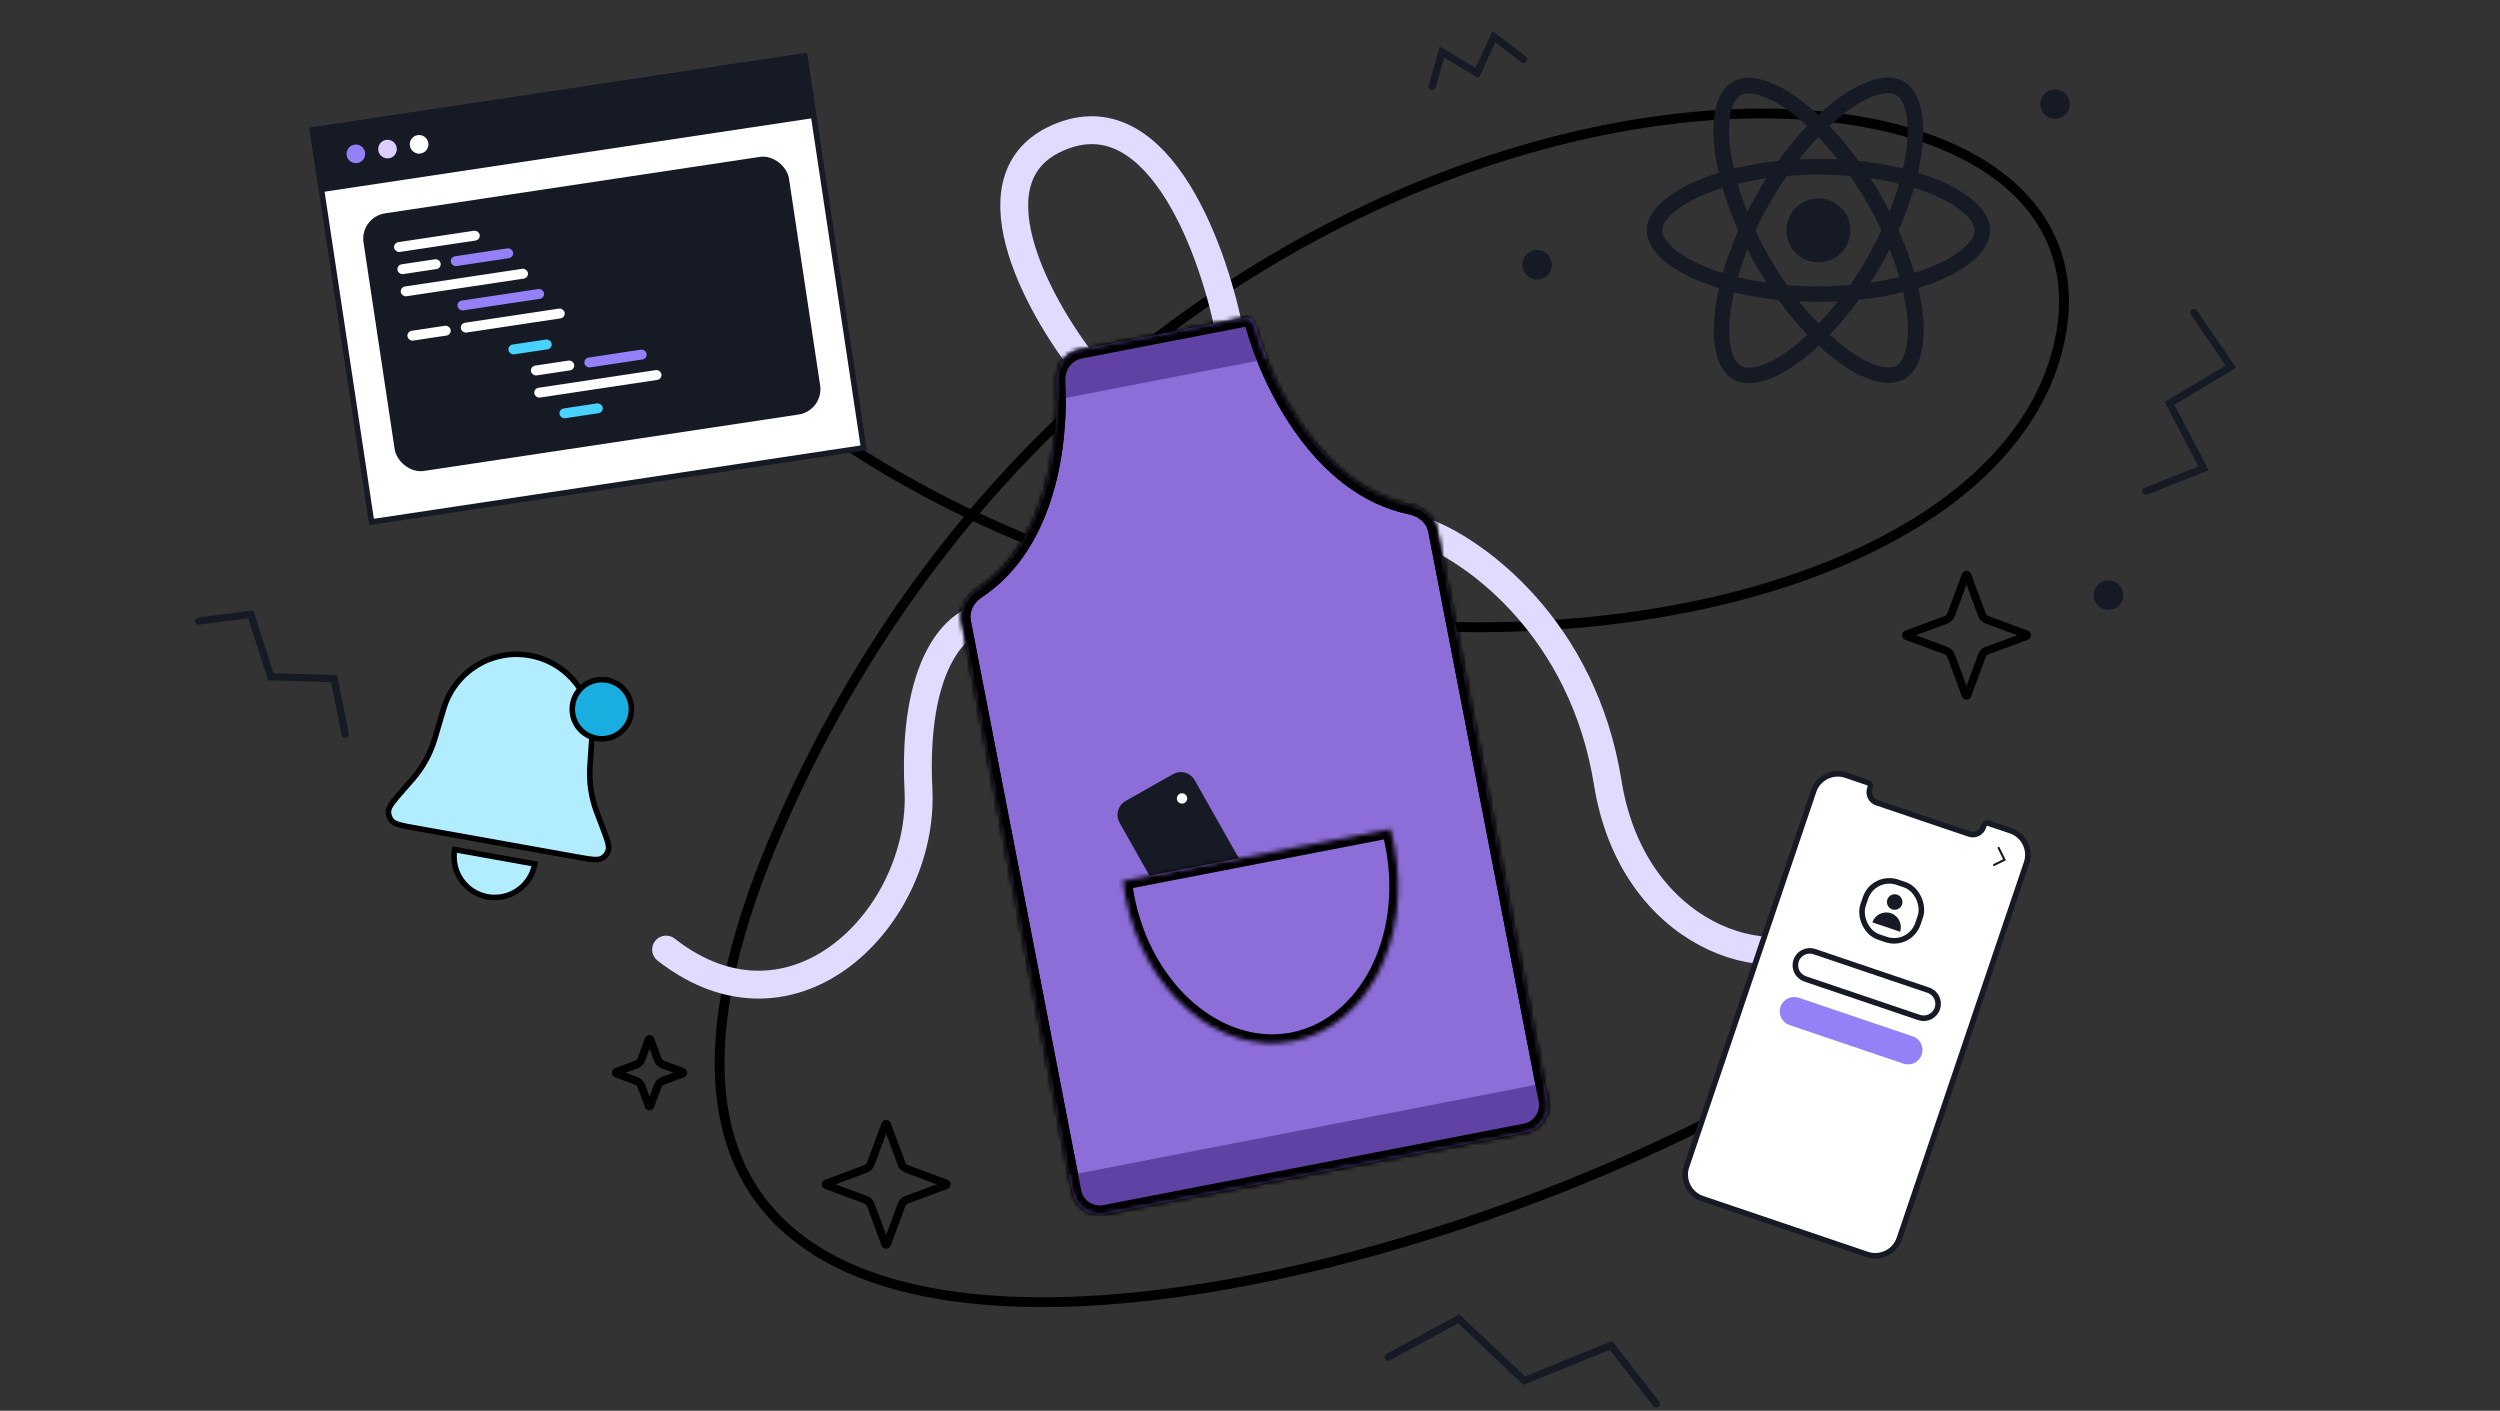 <?xml version="1.0" encoding="UTF-8"?> <svg xmlns="http://www.w3.org/2000/svg" width="560" height="316" viewBox="0 0 560 316" fill="none"><rect x="0" y="0" width="560" height="316" fill="#333333" stroke="none"/> <g clip-path="url(#clip0_94_5178)"> <path d="M99.387 158.721C101.844 150.422 110.149 145.298 118.669 146.823C127.188 148.349 133.198 156.037 132.622 164.673L132.161 171.591C132.155 171.679 132.152 171.723 132.15 171.767C131.933 175.199 132.447 178.639 133.657 181.858C133.673 181.899 133.688 181.94 133.72 182.023L134.933 185.216C136.035 188.114 136.586 189.563 136.224 190.607C135.983 191.301 135.499 191.885 134.861 192.25C133.902 192.798 132.376 192.525 129.325 191.978L93.003 185.473C89.951 184.927 88.425 184.653 87.717 183.806C87.245 183.242 86.994 182.527 87.009 181.792C87.032 180.688 88.051 179.52 90.09 177.184L92.336 174.611C92.394 174.544 92.424 174.511 92.452 174.478C94.704 171.879 96.38 168.832 97.368 165.538C97.381 165.496 97.393 165.453 97.418 165.369L99.387 158.721Z" fill="#B2ECFF"></path> <path d="M99.387 158.721L98.788 158.543L99.387 158.721ZM132.622 164.673L131.999 164.632L131.999 164.632L132.622 164.673ZM132.161 171.591L132.784 171.633L132.784 171.633L132.161 171.591ZM132.15 171.767L132.773 171.806L132.773 171.806L132.15 171.767ZM133.657 181.858L134.242 181.638L134.242 181.638L133.657 181.858ZM133.72 182.023L134.304 181.801L134.304 181.801L133.72 182.023ZM134.933 185.216L135.517 184.994L134.933 185.216ZM136.224 190.607L135.634 190.402L136.224 190.607ZM134.861 192.25L134.551 191.708L134.861 192.25ZM87.717 183.806L87.238 184.207L87.238 184.207L87.717 183.806ZM87.009 181.792L87.633 181.805L87.009 181.792ZM90.09 177.184L90.56 177.595L90.56 177.595L90.09 177.184ZM92.336 174.611L92.807 175.021L92.807 175.021L92.336 174.611ZM92.452 174.478L92.924 174.887L92.924 174.887L92.452 174.478ZM97.368 165.538L97.966 165.717L97.966 165.717L97.368 165.538ZM97.418 165.369L96.82 165.191L96.82 165.191L97.418 165.369ZM99.986 158.898C102.353 150.904 110.352 145.968 118.559 147.438L118.779 146.209C109.946 144.627 101.336 149.939 98.788 158.543L99.986 158.898ZM118.559 147.438C126.765 148.908 132.554 156.313 131.999 164.632L133.245 164.715C133.842 155.761 127.612 147.791 118.779 146.209L118.559 147.438ZM131.999 164.632L131.538 171.55L132.784 171.633L133.245 164.715L131.999 164.632ZM131.538 171.55C131.532 171.637 131.529 171.683 131.527 171.728L132.773 171.806C132.776 171.764 132.778 171.721 132.784 171.633L131.538 171.55ZM131.527 171.728C131.305 175.248 131.832 178.776 133.073 182.078L134.242 181.638C133.063 178.502 132.562 175.151 132.773 171.806L131.527 171.728ZM133.073 182.078C133.089 182.12 133.105 182.162 133.136 182.245L134.304 181.801C134.272 181.718 134.257 181.678 134.242 181.638L133.073 182.078ZM133.136 182.245L134.35 185.438L135.517 184.994L134.304 181.801L133.136 182.245ZM134.35 185.438C134.905 186.9 135.304 187.952 135.524 188.769C135.745 189.59 135.752 190.062 135.634 190.402L136.814 190.811C137.057 190.108 136.969 189.333 136.73 188.444C136.49 187.552 136.063 186.43 135.517 184.994L134.35 185.438ZM135.634 190.402C135.442 190.954 135.058 191.418 134.551 191.708L135.171 192.792C135.94 192.352 136.523 191.648 136.814 190.811L135.634 190.402ZM134.551 191.708C134.238 191.887 133.773 191.968 132.926 191.902C132.082 191.837 130.974 191.64 129.435 191.364L129.215 192.593C130.727 192.864 131.908 193.076 132.83 193.147C133.747 193.218 134.525 193.161 135.171 192.792L134.551 191.708ZM129.435 191.364L93.113 184.858L92.893 186.088L129.215 192.593L129.435 191.364ZM93.113 184.858C91.574 184.583 90.466 184.384 89.652 184.152C88.835 183.919 88.427 183.682 88.196 183.405L87.238 184.207C87.715 184.778 88.425 185.101 89.31 185.353C90.199 185.606 91.38 185.817 92.893 186.088L93.113 184.858ZM88.196 183.405C87.821 182.957 87.621 182.389 87.633 181.805L86.385 181.779C86.366 182.665 86.669 183.527 87.238 184.207L88.196 183.405ZM87.633 181.805C87.641 181.445 87.81 181.004 88.303 180.311C88.793 179.621 89.532 178.773 90.56 177.595L89.619 176.774C88.609 177.931 87.819 178.835 87.284 179.588C86.751 180.339 86.4 181.035 86.385 181.779L87.633 181.805ZM90.56 177.595L92.807 175.021L91.866 174.2L89.619 176.774L90.56 177.595ZM92.807 175.021C92.865 174.955 92.894 174.921 92.924 174.887L91.98 174.069C91.953 174.101 91.924 174.133 91.866 174.2L92.807 175.021ZM92.924 174.887C95.234 172.221 96.953 169.096 97.966 165.717L96.77 165.358C95.807 168.568 94.175 171.537 91.98 174.069L92.924 174.887ZM97.966 165.717C97.979 165.674 97.992 165.63 98.017 165.546L96.82 165.191C96.795 165.276 96.782 165.318 96.77 165.358L97.966 165.717ZM98.017 165.546L99.986 158.898L98.788 158.543L96.82 165.191L98.017 165.546Z" fill="black"></path> <path d="M101.841 190.307C101.63 191.486 101.653 192.695 101.909 193.865C102.165 195.035 102.649 196.144 103.334 197.127C104.018 198.11 104.889 198.949 105.898 199.595C106.907 200.241 108.033 200.683 109.212 200.894C110.391 201.105 111.6 201.082 112.77 200.826C113.941 200.57 115.049 200.086 116.032 199.401C117.015 198.717 117.854 197.845 118.5 196.837C119.146 195.828 119.588 194.702 119.799 193.523L110.82 191.915L101.841 190.307Z" fill="#B2ECFF" stroke="black" stroke-width="1.249" stroke-linecap="round"></path> <circle cx="134.814" cy="158.868" r="6.63" transform="rotate(10.154 134.814 158.868)" fill="#19AEDF" stroke="black" stroke-width="1.249"></circle> <path d="M401.174 241.225C302.523 299.064 108.978 336.073 174.423 185.596C256.231 -2.5 481.68 -5.899 461.004 77.908C440.329 161.714 203.836 176.656 122.102 26.78" stroke="black" stroke-width="2.2"></path> <path d="M219.394 138.685C214.261 139.68 204.342 148.714 205.734 176.896C207.126 205.078 177.929 235.188 149.206 212.709M319.5 119.291C330.753 123.643 354.634 140.936 360.127 175.291C365.621 209.646 396.47 219.578 410.831 208.963" stroke="#E1DBFF" stroke-width="6.244" stroke-linecap="round" stroke-linejoin="round"></path> <path d="M243.071 81.93C232.287 68.21 216.19 38.7 238.077 30.412C259.963 22.125 272.242 57.097 275.646 75.619" stroke="#E1DBFF" stroke-width="6.244" stroke-linecap="round" stroke-linejoin="round"></path> <mask id="path-9-inside-1_94_5178" fill="white"> <path fill-rule="evenodd" clip-rule="evenodd" d="M215.482 139.308C214.933 136.477 216.44 133.692 218.845 132.101C234.44 121.783 237.369 99.653 236.642 85.383C236.472 82.058 238.652 78.971 241.921 78.338L251.256 76.53C251.256 76.529 251.256 76.53 251.256 76.53C251.256 76.53 251.256 76.53 251.256 76.53L276.458 71.647C276.458 71.647 276.458 71.647 276.458 71.648C276.458 71.648 276.458 71.648 276.458 71.648L278.492 71.254C279.576 71.044 280.629 71.713 280.928 72.776C284.684 86.104 295.953 109.149 316.076 113.265C318.901 113.843 321.339 115.864 321.887 118.695L346.618 246.347C347.274 249.732 345.061 253.009 341.675 253.665L301.603 261.428C301.603 261.428 301.603 261.428 301.603 261.428C301.603 261.427 301.603 261.427 301.603 261.427L275.002 266.581C275.002 266.581 275.002 266.581 275.002 266.581C275.002 266.581 275.002 266.581 275.002 266.581L247.53 271.903C244.144 272.559 240.868 270.346 240.212 266.96L215.482 139.308Z"></path> </mask> <path fill-rule="evenodd" clip-rule="evenodd" d="M215.482 139.308C214.933 136.477 216.44 133.692 218.845 132.101C234.44 121.783 237.369 99.653 236.642 85.383C236.472 82.058 238.652 78.971 241.921 78.338L251.256 76.53C251.256 76.529 251.256 76.53 251.256 76.53C251.256 76.53 251.256 76.53 251.256 76.53L276.458 71.647C276.458 71.647 276.458 71.647 276.458 71.648C276.458 71.648 276.458 71.648 276.458 71.648L278.492 71.254C279.576 71.044 280.629 71.713 280.928 72.776C284.684 86.104 295.953 109.149 316.076 113.265C318.901 113.843 321.339 115.864 321.887 118.695L346.618 246.347C347.274 249.732 345.061 253.009 341.675 253.665L301.603 261.428C301.603 261.428 301.603 261.428 301.603 261.428C301.603 261.427 301.603 261.427 301.603 261.427L275.002 266.581C275.002 266.581 275.002 266.581 275.002 266.581C275.002 266.581 275.002 266.581 275.002 266.581L247.53 271.903C244.144 272.559 240.868 270.346 240.212 266.96L215.482 139.308Z" fill="#8D6DD8"></path> <path d="M346.618 246.347L348.581 245.967L346.618 246.347ZM316.076 113.265L315.675 115.225L316.076 113.265ZM321.887 118.695L319.924 119.075L321.887 118.695ZM280.928 72.776L282.853 72.233L280.928 72.776ZM218.845 132.101L219.948 133.769L218.845 132.101ZM234.644 85.485C235 92.457 234.457 101.317 231.949 109.648C229.441 117.981 225.021 125.617 217.741 130.433L219.948 133.769C228.264 128.267 233.106 119.68 235.779 110.801C238.453 101.919 239.011 92.579 238.639 85.281L234.644 85.485ZM250.876 74.566L241.54 76.375L242.301 80.302L251.636 78.493L250.876 74.566ZM251.637 78.493L276.838 73.611L276.077 69.684L250.876 74.566L251.637 78.493ZM276.839 73.611L278.872 73.217L278.111 69.29L276.078 69.684L276.839 73.611ZM279.003 73.318C280.931 80.159 284.778 89.481 290.749 97.655C296.715 105.82 304.946 113.03 315.675 115.225L316.477 111.306C307.083 109.384 299.618 103.013 293.979 95.295C288.346 87.585 284.681 78.72 282.853 72.233L279.003 73.318ZM319.924 119.075L344.654 246.727L348.581 245.967L323.851 118.314L319.924 119.075ZM341.295 251.701L301.223 259.464L301.984 263.391L342.056 255.628L341.295 251.701ZM301.222 259.464L274.622 264.617L275.383 268.544L301.983 263.391L301.222 259.464ZM247.91 273.866L275.382 268.544L274.621 264.617L247.15 269.939L247.91 273.866ZM213.518 139.688L238.249 267.341L242.176 266.58L217.445 138.928L213.518 139.688ZM247.15 269.939C244.848 270.385 242.622 268.881 242.176 266.58L238.249 267.341C239.115 271.811 243.44 274.732 247.91 273.866L247.15 269.939ZM276.965 266.2C276.758 265.128 275.718 264.405 274.621 264.617L275.382 268.544C274.286 268.756 273.246 268.033 273.039 266.961L276.965 266.2ZM274.622 264.617C275.707 264.407 276.756 265.117 276.965 266.2L273.039 266.961C273.248 268.045 274.297 268.755 275.383 268.544L274.622 264.617ZM303.566 261.047C303.356 259.963 302.307 259.254 301.222 259.464L301.983 263.391C300.899 263.601 299.849 262.892 299.639 261.808L303.566 261.047ZM301.223 259.464C302.305 259.255 303.356 259.961 303.566 261.047L299.639 261.808C299.85 262.895 300.901 263.601 301.984 263.391L301.223 259.464ZM344.654 246.727C345.1 249.028 343.596 251.255 341.295 251.701L342.056 255.628C346.526 254.762 349.447 250.436 348.581 245.967L344.654 246.727ZM315.675 115.225C317.892 115.678 319.562 117.207 319.924 119.075L323.851 118.314C323.116 114.521 319.911 112.008 316.477 111.306L315.675 115.225ZM278.872 73.217C278.895 73.213 278.916 73.216 278.941 73.231C278.968 73.248 278.991 73.276 279.003 73.318L282.853 72.233C282.28 70.198 280.246 68.877 278.111 69.29L278.872 73.217ZM274.494 72.028C274.704 73.113 275.754 73.822 276.839 73.611L276.078 69.684C277.162 69.474 278.211 70.183 278.421 71.267L274.494 72.028ZM276.838 73.611C275.763 73.819 274.706 73.121 274.494 72.028L278.421 71.267C278.209 70.174 277.153 69.476 276.077 69.684L276.838 73.611ZM249.293 76.91C249.503 77.995 250.552 78.703 251.637 78.493L250.876 74.566C251.96 74.356 253.01 75.065 253.22 76.149L249.293 76.91ZM251.636 78.493C250.552 78.703 249.503 77.994 249.293 76.91L253.22 76.149C253.01 75.065 251.96 74.356 250.876 74.566L251.636 78.493ZM217.741 130.433C214.818 132.367 212.783 135.895 213.518 139.688L217.445 138.928C217.083 137.06 218.062 135.017 219.948 133.769L217.741 130.433ZM238.639 85.281C238.515 82.845 240.112 80.726 242.301 80.302L241.54 76.375C237.193 77.217 234.429 81.271 234.644 85.485L238.639 85.281Z" fill="black" mask="url(#path-9-inside-1_94_5178)"></path> <path fill-rule="evenodd" clip-rule="evenodd" d="M246.9 271.993C243.747 272.28 240.827 270.136 240.212 266.961L239.494 263.252L345.899 242.638L346.618 246.348C347.232 249.52 345.328 252.596 342.301 253.511L246.9 271.993Z" fill="#5F42A4"></path> <path fill-rule="evenodd" clip-rule="evenodd" d="M278.768 71.201C279.843 71.007 280.881 71.673 281.178 72.727C281.83 75.041 282.708 77.648 283.82 80.398L236.992 89.47C236.994 88.035 236.958 86.651 236.891 85.335C236.724 82.047 238.853 78.993 242.06 78.312L278.768 71.201Z" fill="#5F42A4"></path> <path d="M180.235 12.538L70 29.142L83.221 116.916L193.456 100.312L180.235 12.538Z" fill="white" stroke="#161A25" stroke-width="1.25" stroke-miterlimit="10"></path> <path d="M180.235 12.538L70 29.142L71.999 42.414L182.234 25.81L180.235 12.538Z" fill="#161A25" stroke="#161A25" stroke-width="1.25" stroke-miterlimit="10"></path> <path d="M80.022 36.525C81.161 36.354 81.945 35.291 81.774 34.153C81.602 33.014 80.54 32.23 79.401 32.401C78.263 32.573 77.478 33.635 77.65 34.774C77.822 35.913 78.884 36.697 80.022 36.525Z" fill="#9581F7"></path> <path d="M87.111 35.458C88.25 35.286 89.034 34.224 88.863 33.085C88.691 31.947 87.629 31.162 86.49 31.334C85.351 31.506 84.567 32.568 84.739 33.706C84.91 34.845 85.973 35.629 87.111 35.458Z" fill="#DECEFF"></path> <path d="M94.193 34.392C95.332 34.22 96.116 33.158 95.944 32.019C95.773 30.88 94.71 30.096 93.572 30.267C92.433 30.439 91.649 31.501 91.82 32.64C91.992 33.779 93.054 34.563 94.193 34.392Z" fill="white"></path> <rect x="80.575" y="48.642" width="96.373" height="58.36" rx="5.74" transform="rotate(-8.566 80.575 48.642)" fill="#161A25"></rect> <rect x="88.116" y="54.406" width="19.386" height="2.221" rx="1.111" transform="rotate(-8.566 88.116 54.406)" fill="white"></rect> <rect x="88.863" y="59.369" width="9.785" height="2.221" rx="1.111" transform="rotate(-8.566 88.863 59.369)" fill="white"></rect> <rect x="91.106" y="74.262" width="9.785" height="2.221" rx="1.111" transform="rotate(-8.566 91.106 74.262)" fill="white"></rect> <rect x="113.728" y="77.344" width="9.785" height="2.221" rx="1.111" transform="rotate(-8.566 113.728 77.344)" fill="#49D1FF"></rect> <rect x="125.166" y="91.655" width="9.785" height="2.221" rx="1.111" transform="rotate(-8.566 125.166 91.655)" fill="#49D1FF"></rect> <rect x="89.611" y="64.334" width="28.801" height="2.221" rx="1.111" transform="rotate(-8.566 89.611 64.334)" fill="white"></rect> <rect x="100.82" y="57.568" width="14.104" height="2.221" rx="1.111" transform="rotate(-8.566 100.82 57.568)" fill="#9581F7"></rect> <rect x="118.773" y="82.062" width="9.785" height="2.221" rx="1.111" transform="rotate(-8.566 118.773 82.062)" fill="white"></rect> <rect x="119.521" y="87.027" width="28.801" height="2.221" rx="1.111" transform="rotate(-8.566 119.521 87.027)" fill="white"></rect> <rect x="130.732" y="80.262" width="14.104" height="2.221" rx="1.111" transform="rotate(-8.566 130.732 80.262)" fill="#9581F7"></rect> <rect x="103.063" y="72.461" width="23.52" height="2.221" rx="1.111" transform="rotate(-8.566 103.063 72.461)" fill="white"></rect> <rect x="102.316" y="67.496" width="19.604" height="2.221" rx="1.111" transform="rotate(-8.566 102.316 67.496)" fill="#9581F7"></rect> <path d="M445.789 51.614C445.789 46.52 439.41 41.693 429.629 38.699C431.886 28.73 430.883 20.799 426.463 18.26C425.444 17.664 424.253 17.382 422.952 17.382V20.877C423.673 20.877 424.253 21.018 424.739 21.285C426.87 22.507 427.795 27.163 427.074 33.15C426.902 34.623 426.619 36.175 426.275 37.758C423.202 37.006 419.848 36.426 416.322 36.05C414.206 33.15 412.011 30.517 409.801 28.213C414.911 23.463 419.707 20.861 422.967 20.861V17.366C418.657 17.366 413.014 20.438 407.309 25.767C401.604 20.47 395.961 17.429 391.65 17.429V20.924C394.895 20.924 399.707 23.511 404.817 28.228C402.622 30.532 400.428 33.15 398.343 36.05C394.801 36.426 391.447 37.006 388.375 37.774C388.014 36.206 387.748 34.686 387.559 33.228C386.823 27.241 387.732 22.586 389.848 21.347C390.318 21.065 390.929 20.94 391.65 20.94V17.445C390.334 17.445 389.143 17.727 388.108 18.322C383.704 20.861 382.716 28.777 384.989 38.714C375.24 41.724 368.892 46.536 368.892 51.614C368.892 56.708 375.271 61.536 385.052 64.53C382.795 74.498 383.798 82.43 388.218 84.969C389.237 85.564 390.428 85.847 391.744 85.847C396.055 85.847 401.698 82.774 407.403 77.445C413.108 82.743 418.751 85.784 423.061 85.784C424.378 85.784 425.569 85.502 426.604 84.906C431.008 82.367 431.996 74.451 429.723 64.514C439.441 61.52 445.789 56.693 445.789 51.614ZM425.381 41.16C424.801 43.181 424.08 45.266 423.265 47.351C422.623 46.097 421.949 44.843 421.212 43.589C420.491 42.335 419.723 41.112 418.955 39.921C421.181 40.25 423.328 40.658 425.381 41.16ZM418.202 57.852C416.98 59.968 415.726 61.975 414.425 63.84C412.09 64.044 409.723 64.153 407.34 64.153C404.973 64.153 402.607 64.044 400.287 63.856C398.986 61.99 397.716 60 396.494 57.9C395.303 55.846 394.221 53.761 393.234 51.661C394.205 49.561 395.303 47.461 396.478 45.407C397.701 43.291 398.955 41.285 400.256 39.42C402.591 39.216 404.958 39.106 407.34 39.106C409.707 39.106 412.074 39.216 414.394 39.404C415.695 41.269 416.964 43.26 418.187 45.36C419.378 47.413 420.459 49.498 421.447 51.599C420.459 53.699 419.378 55.799 418.202 57.852ZM423.265 55.815C424.112 57.915 424.833 60.016 425.428 62.053C423.375 62.555 421.212 62.978 418.97 63.307C419.738 62.1 420.507 60.862 421.228 59.592C421.949 58.338 422.623 57.069 423.265 55.815ZM407.372 72.539C405.914 71.034 404.456 69.357 403.014 67.523C404.425 67.586 405.867 67.633 407.325 67.633C408.798 67.633 410.256 67.602 411.682 67.523C410.271 69.357 408.814 71.034 407.372 72.539ZM395.71 63.307C393.484 62.978 391.337 62.57 389.284 62.069C389.864 60.047 390.585 57.962 391.4 55.878C392.042 57.132 392.716 58.385 393.453 59.639C394.19 60.893 394.942 62.116 395.71 63.307ZM407.293 30.689C408.751 32.194 410.209 33.871 411.651 35.705C410.24 35.642 408.798 35.595 407.34 35.595C405.867 35.595 404.409 35.627 402.983 35.705C404.394 33.871 405.851 32.194 407.293 30.689ZM395.694 39.921C394.926 41.128 394.158 42.367 393.437 43.636C392.716 44.89 392.042 46.144 391.4 47.398C390.553 45.297 389.832 43.197 389.237 41.16C391.29 40.674 393.453 40.25 395.694 39.921ZM381.509 59.545C375.961 57.178 372.371 54.075 372.371 51.614C372.371 49.153 375.961 46.034 381.509 43.683C382.857 43.103 384.331 42.586 385.851 42.1C386.744 45.172 387.92 48.37 389.378 51.645C387.936 54.906 386.776 58.088 385.898 61.144C384.346 60.658 382.873 60.125 381.509 59.545ZM389.942 81.944C387.81 80.721 386.886 76.066 387.607 70.078C387.779 68.605 388.061 67.053 388.406 65.47C391.478 66.222 394.832 66.802 398.359 67.179C400.475 70.078 402.669 72.712 404.879 75.016C399.77 79.765 394.973 82.367 391.713 82.367C391.008 82.351 390.412 82.21 389.942 81.944ZM427.121 70C427.858 75.987 426.949 80.643 424.833 81.881C424.362 82.163 423.751 82.288 423.03 82.288C419.786 82.288 414.974 79.702 409.864 74.984C412.058 72.68 414.253 70.063 416.337 67.163C419.88 66.787 423.234 66.207 426.306 65.439C426.666 67.022 426.949 68.542 427.121 70ZM433.156 59.545C431.808 60.125 430.334 60.642 428.814 61.128C427.92 58.056 426.745 54.859 425.287 51.583C426.729 48.323 427.889 45.141 428.767 42.084C430.319 42.57 431.792 43.103 433.171 43.683C438.72 46.05 442.309 49.153 442.309 51.614C442.294 54.075 438.704 57.194 433.156 59.545Z" fill="#161A25"></path> <path d="M407.324 58.777C411.28 58.777 414.487 55.57 414.487 51.614C414.487 47.658 411.28 44.451 407.324 44.451C403.368 44.451 400.161 47.658 400.161 51.614C400.161 55.57 403.368 58.777 407.324 58.777Z" fill="#161A25"></path> <path d="M425.449 277.443C424.449 280.396 421.202 282 418.249 281L381.336 268.499C378.383 267.499 376.779 264.252 377.779 261.299L406.263 177.19C407.263 174.237 410.51 172.633 413.463 173.633L418.367 175.294C418.842 175.455 419.086 175.949 418.925 176.423L418.836 176.687C418.407 177.953 419.105 179.364 420.37 179.793L441.147 186.829C442.412 187.258 443.824 186.56 444.253 185.295L444.36 184.978C444.521 184.504 445.015 184.26 445.489 184.42L450.394 186.081C453.347 187.081 454.951 190.328 453.951 193.281L425.449 277.443Z" fill="white" stroke="#161A25" stroke-width="1.249" stroke-miterlimit="10" stroke-linecap="round"></path> <path d="M423.853 203.701C424.764 204.009 425.753 203.521 426.062 202.61C426.37 201.699 425.882 200.71 424.971 200.401C424.059 200.093 423.071 200.581 422.762 201.492C422.454 202.404 422.942 203.392 423.853 203.701Z" fill="#161A25"></path> <path d="M425.613 208.711L419.411 206.61C419.992 204.895 421.847 203.978 423.562 204.559C425.278 205.14 426.195 206.995 425.613 208.711Z" fill="#161A25"></path> <path d="M429.877 227.92L404.354 219.277C402.667 218.705 401.76 216.87 402.331 215.183C402.903 213.495 404.738 212.588 406.426 213.16L431.948 221.803C433.636 222.375 434.542 224.21 433.971 225.897C433.4 227.585 431.564 228.492 429.877 227.92Z" stroke="#161A25" stroke-width="1.249" stroke-miterlimit="10" stroke-linecap="round"></path> <path d="M426.376 238.256L400.853 229.613C399.166 229.041 398.259 227.206 398.83 225.518C399.402 223.831 401.237 222.924 402.925 223.496L428.447 232.139C430.135 232.711 431.041 234.546 430.47 236.233C429.899 237.921 428.063 238.828 426.376 238.256Z" fill="#9581F7"></path> <path d="M446.564 193.96C446.501 193.938 446.437 193.916 446.459 193.853C446.417 193.768 446.481 193.577 446.566 193.535L448.692 192.485L447.474 190.02C447.432 189.935 447.496 189.744 447.581 189.702C447.666 189.66 447.857 189.725 447.899 189.81L449.327 192.7L446.776 193.961C446.691 194.003 446.628 193.981 446.564 193.96Z" fill="#161A25"></path> <rect x="419.68" y="195.808" width="12.969" height="12.969" rx="5.62" transform="rotate(18.709 419.68 195.808)" stroke="#161A25" stroke-width="1.249"></rect> <path d="M252.587 180.232L263.213 174.226C264.479 173.511 266.085 173.957 266.8 175.222L280.555 199.558C281.27 200.824 280.824 202.43 279.559 203.145L268.932 209.151C267.667 209.867 266.061 209.421 265.345 208.155L251.591 183.819C250.875 182.553 251.321 180.947 252.587 180.232Z" fill="#161A25" stroke="#161A25" stroke-width="1.873" stroke-miterlimit="10"></path> <path d="M265.282 179.891C264.706 180.171 264.012 179.93 263.732 179.354C263.452 178.778 263.693 178.084 264.269 177.804C264.845 177.525 265.539 177.765 265.818 178.341C266.098 178.917 265.858 179.611 265.282 179.891Z" fill="white"></path> <mask id="path-42-inside-2_94_5178" fill="white"> <path fill-rule="evenodd" clip-rule="evenodd" d="M251.532 197.317C251.674 198.53 251.863 199.75 252.101 200.975C256.178 222.02 272.96 236.469 289.584 233.249C306.209 230.028 316.381 210.357 312.304 189.312C312.066 188.087 311.786 186.884 311.465 185.706L251.532 197.317Z"></path> </mask> <path fill-rule="evenodd" clip-rule="evenodd" d="M251.532 197.317C251.674 198.53 251.863 199.75 252.101 200.975C256.178 222.02 272.96 236.469 289.584 233.249C306.209 230.028 316.381 210.357 312.304 189.312C312.066 188.087 311.786 186.884 311.465 185.706L251.532 197.317Z" fill="#8D6DD8"></path> <path d="M251.532 197.317L251.152 195.353L249.329 195.706L249.546 197.55L251.532 197.317ZM311.465 185.706L313.395 185.18L312.907 183.389L311.085 183.742L311.465 185.706ZM254.064 200.595C253.836 199.419 253.655 198.247 253.518 197.084L249.546 197.55C249.694 198.812 249.89 200.082 250.137 201.356L254.064 200.595ZM289.204 231.285C274.07 234.217 258.02 221.012 254.064 200.595L250.137 201.356C254.336 223.028 271.85 238.722 289.965 235.212L289.204 231.285ZM310.34 189.692C314.296 210.109 304.338 228.353 289.204 231.285L289.965 235.212C308.08 231.703 318.466 210.604 314.267 188.931L310.34 189.692ZM309.535 186.231C309.843 187.362 310.112 188.516 310.34 189.692L314.267 188.931C314.021 187.658 313.729 186.406 313.395 185.18L309.535 186.231ZM311.085 183.742L251.152 195.353L251.912 199.28L311.846 187.669L311.085 183.742Z" fill="black" mask="url(#path-42-inside-2_94_5178)"></path> <mask id="path-44-inside-3_94_5178" fill="white"> <path fill-rule="evenodd" clip-rule="evenodd" d="M215.482 139.308C214.933 136.477 216.44 133.692 218.845 132.101C234.44 121.783 237.369 99.653 236.642 85.383C236.472 82.058 238.652 78.971 241.921 78.338L251.256 76.53C251.256 76.529 251.256 76.53 251.256 76.53C251.256 76.53 251.256 76.53 251.256 76.53L276.458 71.647C276.458 71.647 276.458 71.647 276.458 71.648C276.458 71.648 276.458 71.648 276.458 71.648L278.492 71.254C279.576 71.044 280.629 71.713 280.928 72.776C284.684 86.104 295.953 109.149 316.076 113.265C318.901 113.843 321.339 115.864 321.887 118.695L346.618 246.347C347.274 249.732 345.061 253.009 341.675 253.665L301.603 261.428C301.603 261.428 301.603 261.428 301.603 261.428C301.603 261.427 301.603 261.427 301.603 261.427L275.002 266.581C275.002 266.581 275.002 266.581 275.002 266.581C275.002 266.581 275.002 266.581 275.002 266.581L247.53 271.903C244.144 272.559 240.868 270.346 240.212 266.96L215.482 139.308Z"></path> </mask> <path d="M301.603 261.428L301.223 259.464L301.603 261.428ZM341.675 253.665L341.295 251.701L341.675 253.665ZM316.076 113.265L315.675 115.225L316.076 113.265ZM280.928 72.776L282.853 72.233L280.928 72.776ZM218.845 132.101L219.948 133.769L218.845 132.101ZM234.644 85.485C235 92.457 234.457 101.317 231.949 109.648C229.441 117.981 225.021 125.617 217.741 130.433L219.948 133.769C228.264 128.267 233.106 119.68 235.779 110.801C238.453 101.919 239.011 92.579 238.639 85.281L234.644 85.485ZM250.876 74.566L241.54 76.375L242.301 80.302L251.636 78.493L250.876 74.566ZM251.637 78.493L276.838 73.611L276.077 69.684L250.876 74.566L251.637 78.493ZM276.839 73.611L278.872 73.217L278.111 69.29L276.078 69.684L276.839 73.611ZM279.003 73.318C280.931 80.159 284.778 89.481 290.749 97.655C296.715 105.82 304.946 113.03 315.675 115.225L316.477 111.306C307.083 109.384 299.618 103.013 293.979 95.295C288.346 87.585 284.681 78.72 282.853 72.233L279.003 73.318ZM319.924 119.075L344.654 246.727L348.581 245.967L323.851 118.314L319.924 119.075ZM341.295 251.701L301.223 259.464L301.984 263.391L342.056 255.628L341.295 251.701ZM301.222 259.464L274.622 264.617L275.383 268.544L301.983 263.391L301.222 259.464ZM247.91 273.866L275.382 268.544L274.621 264.617L247.15 269.939L247.91 273.866ZM213.518 139.688L238.249 267.341L242.176 266.58L217.445 138.928L213.518 139.688ZM247.15 269.939C244.848 270.385 242.622 268.881 242.176 266.58L238.249 267.341C239.115 271.811 243.44 274.732 247.91 273.866L247.15 269.939ZM276.965 266.2C276.758 265.128 275.718 264.405 274.621 264.617L275.382 268.544C274.286 268.756 273.246 268.033 273.039 266.961L276.965 266.2ZM274.622 264.617C275.707 264.407 276.756 265.117 276.965 266.2L273.039 266.961C273.248 268.045 274.297 268.755 275.383 268.544L274.622 264.617ZM303.566 261.047C303.356 259.963 302.307 259.254 301.222 259.464L301.983 263.391C300.899 263.601 299.849 262.892 299.639 261.808L303.566 261.047ZM301.223 259.464C302.305 259.255 303.356 259.961 303.566 261.047L299.639 261.808C299.85 262.895 300.901 263.601 301.984 263.391L301.223 259.464ZM344.654 246.727C345.1 249.028 343.596 251.255 341.295 251.701L342.056 255.628C346.526 254.762 349.447 250.436 348.581 245.967L344.654 246.727ZM315.675 115.225C317.892 115.678 319.562 117.207 319.924 119.075L323.851 118.314C323.116 114.521 319.911 112.008 316.477 111.306L315.675 115.225ZM278.872 73.217C278.895 73.213 278.916 73.216 278.941 73.231C278.968 73.248 278.991 73.276 279.003 73.318L282.853 72.233C282.28 70.198 280.246 68.877 278.111 69.29L278.872 73.217ZM274.494 72.028C274.704 73.113 275.754 73.822 276.839 73.611L276.078 69.684C277.162 69.474 278.211 70.183 278.421 71.267L274.494 72.028ZM276.838 73.611C275.763 73.819 274.706 73.121 274.494 72.028L278.421 71.267C278.209 70.174 277.153 69.476 276.077 69.684L276.838 73.611ZM249.293 76.91C249.503 77.995 250.552 78.703 251.637 78.493L250.876 74.566C251.96 74.356 253.01 75.065 253.22 76.149L249.293 76.91ZM251.636 78.493C250.552 78.703 249.503 77.994 249.293 76.91L253.22 76.149C253.01 75.065 251.96 74.356 250.876 74.566L251.636 78.493ZM217.741 130.433C214.818 132.367 212.783 135.895 213.518 139.688L217.445 138.928C217.083 137.06 218.062 135.017 219.948 133.769L217.741 130.433ZM238.639 85.281C238.515 82.845 240.112 80.726 242.301 80.302L241.54 76.375C237.193 77.217 234.429 81.271 234.644 85.485L238.639 85.281Z" fill="black" mask="url(#path-44-inside-3_94_5178)"></path> <path d="M480.684 110.027L493.593 104.912L485.976 90.322L499.712 82.127L491.434 70" stroke="#161A25" stroke-width="1.638" stroke-linecap="round"></path> <path d="M320.802 19.328L322.987 11.66L330.875 16.355L334.635 8.222L341.263 13.289" stroke="#161A25" stroke-width="1.638" stroke-linecap="round"></path> <path d="M44.508 139.134L56.156 137.605L60.663 151.597L74.835 152.016L77.323 164.45" stroke="#161A25" stroke-width="1.638" stroke-linecap="round"></path> <path d="M370.949 314.418L360.871 301.354L341.436 309.277L326.746 295.41L311 303.975" stroke="#161A25" stroke-width="1.638" stroke-linecap="round"></path> <circle cx="344.311" cy="59.311" r="3.311" fill="#161A25"></circle> <circle cx="472.311" cy="133.311" r="3.311" fill="#161A25"></circle> <circle cx="460.311" cy="23.311" r="3.311" fill="#161A25"></circle> <path d="M440.316 128.864C440.337 128.807 440.364 128.782 440.386 128.767C440.414 128.749 440.453 128.736 440.5 128.736C440.547 128.736 440.586 128.749 440.614 128.767C440.636 128.782 440.663 128.807 440.684 128.864L443.943 137.672L444.782 137.361L443.943 137.672C444.144 138.215 444.573 138.644 445.117 138.845L453.924 142.104C453.981 142.125 454.006 142.152 454.021 142.174C454.039 142.202 454.052 142.241 454.052 142.288C454.052 142.335 454.039 142.374 454.021 142.402C454.006 142.424 453.981 142.451 453.924 142.472L445.117 145.731L445.427 146.57L445.117 145.731C444.573 145.932 444.144 146.361 443.943 146.905L440.684 155.712C440.663 155.769 440.636 155.794 440.614 155.809C440.586 155.827 440.547 155.84 440.5 155.84C440.453 155.84 440.414 155.827 440.386 155.809C440.364 155.794 440.337 155.769 440.316 155.712L437.057 146.905C436.856 146.361 436.427 145.932 435.883 145.731L427.076 142.472C427.019 142.451 426.994 142.424 426.979 142.402C426.961 142.374 426.948 142.335 426.948 142.288C426.948 142.241 426.961 142.202 426.979 142.174C426.994 142.152 427.019 142.125 427.076 142.104L435.883 138.845C436.427 138.644 436.856 138.215 437.057 137.672L440.316 128.864Z" stroke="black" stroke-width="1.789"></path> <path d="M198.316 251.864C198.337 251.807 198.364 251.782 198.386 251.767C198.414 251.749 198.453 251.736 198.5 251.736C198.547 251.736 198.586 251.749 198.614 251.767C198.636 251.782 198.663 251.807 198.684 251.864L201.943 260.672L202.782 260.361L201.943 260.672C202.144 261.215 202.573 261.644 203.117 261.845L211.924 265.104C211.981 265.125 212.006 265.152 212.021 265.174C212.039 265.202 212.052 265.241 212.052 265.288C212.052 265.335 212.039 265.374 212.021 265.402C212.006 265.424 211.981 265.451 211.924 265.472L203.117 268.731L203.427 269.57L203.117 268.731C202.573 268.932 202.144 269.361 201.943 269.905L198.684 278.712C198.663 278.769 198.636 278.794 198.614 278.809C198.586 278.827 198.547 278.84 198.5 278.84C198.453 278.84 198.414 278.827 198.386 278.809C198.364 278.794 198.337 278.769 198.316 278.712L195.057 269.905C194.856 269.361 194.427 268.932 193.883 268.731L185.076 265.472C185.019 265.451 184.994 265.424 184.979 265.402C184.961 265.374 184.948 265.335 184.948 265.288C184.948 265.241 184.961 265.202 184.979 265.174C184.994 265.152 185.019 265.125 185.076 265.104L193.883 261.845C194.427 261.644 194.856 261.215 195.057 260.672L198.316 251.864Z" stroke="black" stroke-width="1.789"></path> <path d="M145.316 232.864C145.337 232.807 145.364 232.782 145.386 232.767C145.414 232.749 145.453 232.736 145.5 232.736C145.547 232.736 145.586 232.749 145.614 232.767C145.636 232.782 145.663 232.807 145.684 232.864L147.323 237.292C147.524 237.836 147.952 238.264 148.496 238.465L152.924 240.104C152.981 240.125 153.006 240.152 153.021 240.174C153.039 240.202 153.052 240.241 153.052 240.288C153.052 240.335 153.039 240.374 153.021 240.402C153.006 240.424 152.981 240.451 152.924 240.472L148.496 242.111C147.952 242.312 147.524 242.741 147.323 243.284L145.684 247.712C145.663 247.769 145.636 247.794 145.614 247.809C145.586 247.827 145.547 247.84 145.5 247.84C145.453 247.84 145.414 247.827 145.386 247.809C145.364 247.794 145.337 247.769 145.316 247.712L143.677 243.284C143.476 242.741 143.048 242.312 142.504 242.111L138.076 240.472C138.019 240.451 137.994 240.424 137.979 240.402C137.961 240.374 137.948 240.335 137.948 240.288C137.948 240.241 137.961 240.202 137.979 240.174C137.994 240.152 138.019 240.125 138.076 240.104L142.504 238.465C143.048 238.264 143.476 237.836 143.677 237.292L145.316 232.864Z" stroke="black" stroke-width="1.789"></path> </g> <defs> <clipPath id="clip0_94_5178"> <rect width="560" height="320" rx="32" transform="matrix(-1 0 0 1 560 0.788)" fill="white"></rect> </clipPath> </defs> </svg> 